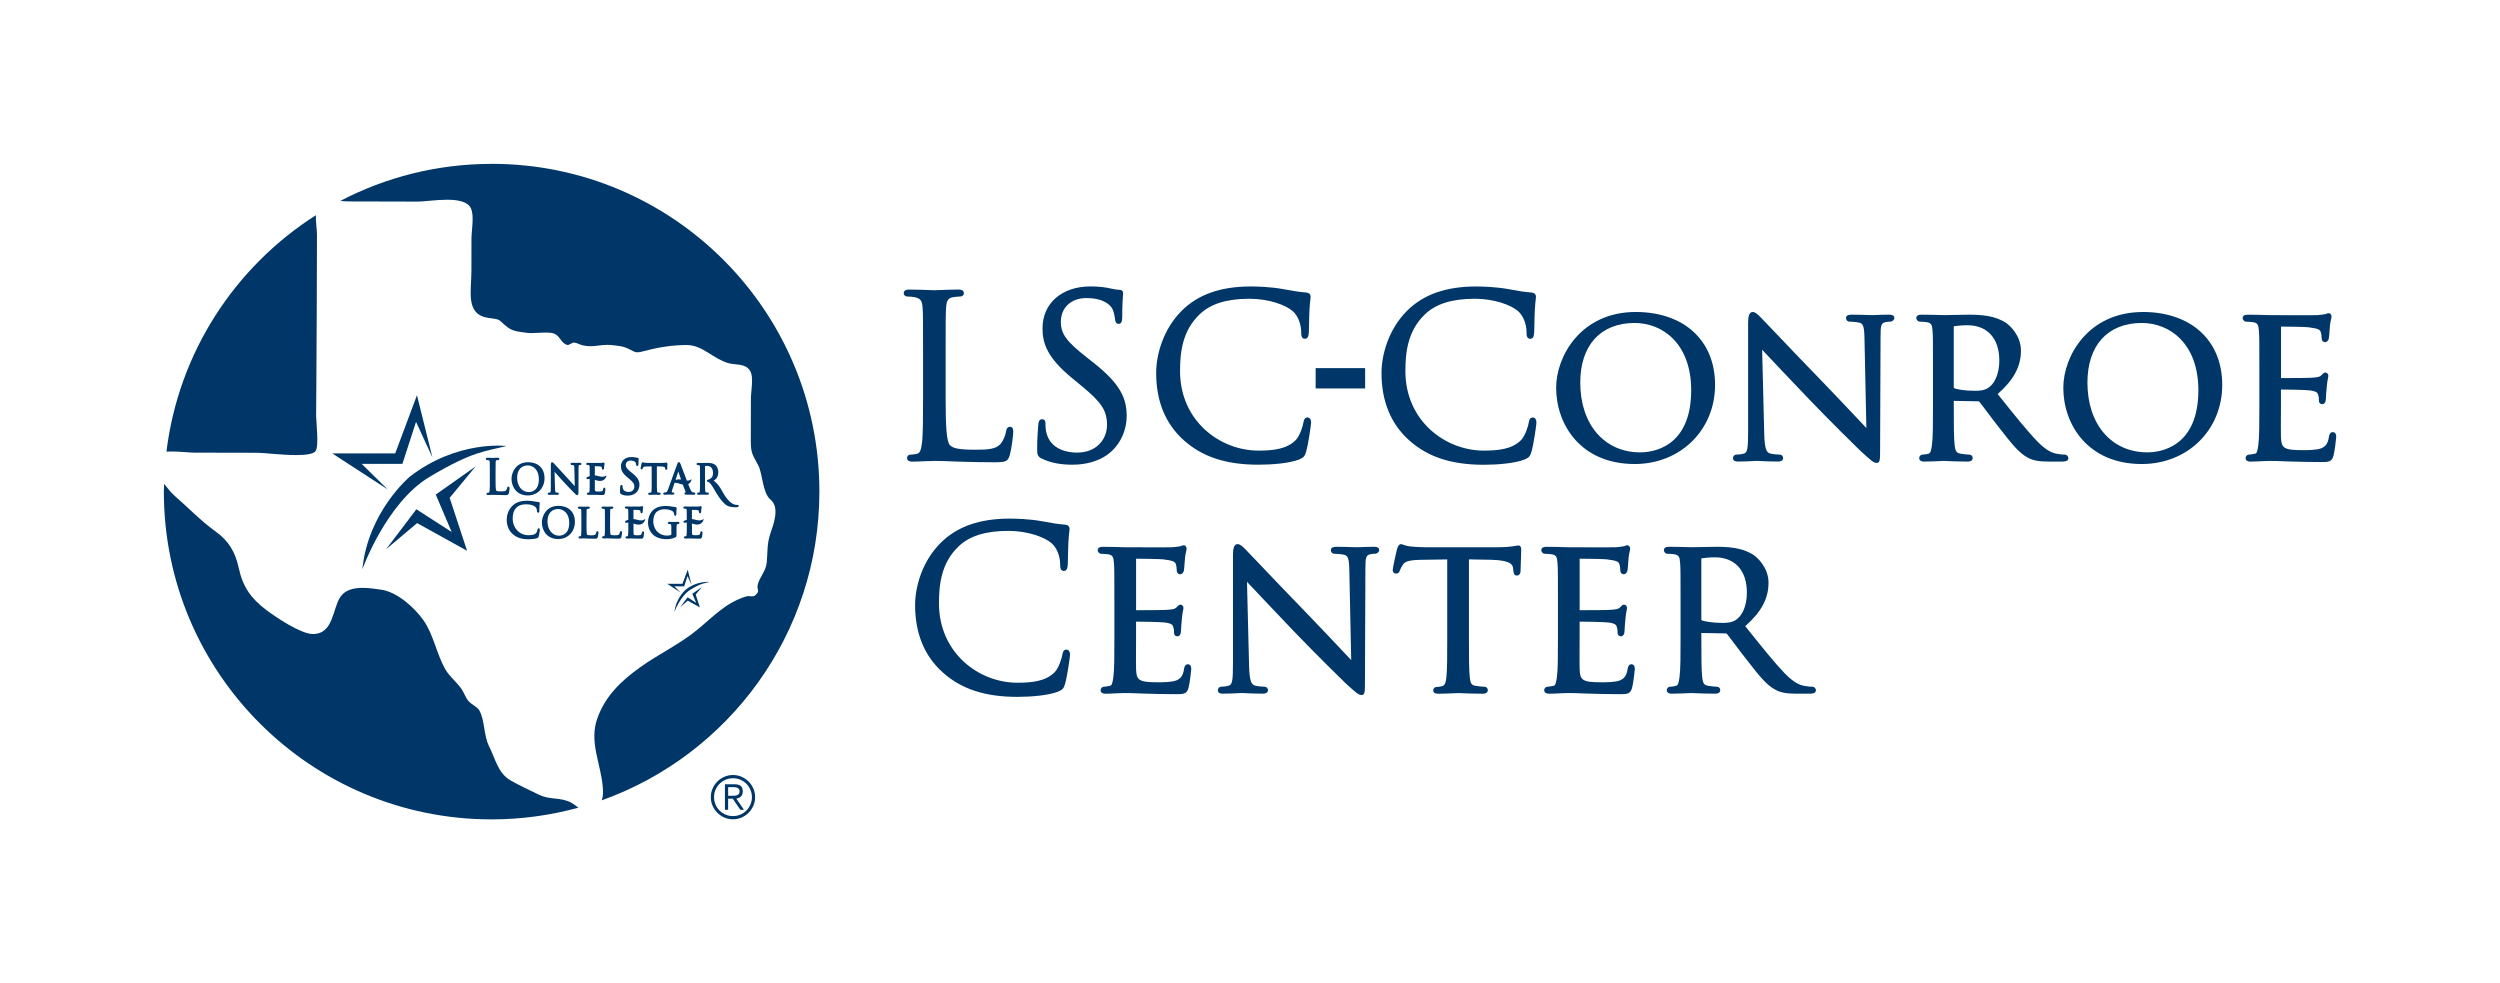 <?xml version="1.0" encoding="UTF-8"?><svg id="Layer_1" xmlns="http://www.w3.org/2000/svg" viewBox="0 0 1292.44 508.31"><defs><style>.cls-1{fill:#003768;}</style></defs><g><path class="cls-1" d="M482.25,238.31c.38-.01,.65-.02,.78-.02,3.16,0,6.55,.1,11.71,.34,1.07,.03,2.19,.06,3.38,.09,4.13,.11,9.27,.26,15.74,.26s7.18-.46,8.21-3.84c.95-3.44,1.76-10.49,1.76-11.77,0-.95,0-2.73-1.69-2.73-1.15,0-1.83,.8-2.02,2.34-.35,2.2-1.49,4.84-2.77,6.42-2.38,2.87-6.75,3.09-13.15,3.09-9.03,0-11.57-.83-13.09-2.35-1.88-1.88-2.24-10.46-2.24-25.63v-20.47c0-17.9,0-21.13,.23-24.78,.22-3.92,1.04-5.18,3.65-5.63,1.29-.21,2.83-.33,3.63-.33,1.1,0,1.92-.73,1.92-1.69,0-1.92-2.14-1.92-2.84-1.92-2.47,0-7.37,.17-10.29,.28-1.15,.04-1.96,.07-2.13,.07-.14,0-.69-.02-1.51-.05-2.46-.1-7.59-.29-11.49-.29-.7,0-2.84,0-2.84,1.92,0,.96,.83,1.69,1.92,1.69,.98,0,2.86,.11,3.7,.32,3.08,.65,3.93,1.81,4.15,5.64,.23,3.65,.23,6.88,.23,24.78v20.24c0,10.77,0,20.07-.57,24.82-.47,3.39-.99,5.17-2.56,5.49-1.23,.27-2.44,.44-3.23,.44-1.32,0-1.92,.88-1.92,1.69,0,1.92,2.14,1.92,2.84,1.92,1.76,0,4.33-.12,6.55-.23,1.61,0,3.06-.06,3.93-.09"/><path class="cls-1" d="M582.47,215.31c0-9.04-2.81-16.49-17.17-27.81l-3.22-2.53c-10.71-8.37-13.65-12.35-13.65-18.53,0-7.38,5.28-12.34,13.15-12.34,9.44,0,12.58,3.9,13.5,5.57,.59,1.09,1.27,4.06,1.38,5.4,.1,.83,.3,2.37,1.91,2.37,1.8,0,1.8-2.46,1.8-3.64,0-6.11,.28-9.75,.4-11.3,.04-.46,.06-.76,.06-.89,0-1.2-.72-1.81-2.15-1.81-.79,0-1.6-.08-3.79-.55-3.35-.8-6.82-1.18-10.93-1.18-14.84,0-24.81,8.72-24.81,21.7,0,7.9,2.6,15.29,15.32,25.73l5.17,4.25c10.1,8.34,12.86,12.62,12.86,19.93s-5.31,14.3-15.45,14.3c-4.16,0-14.04-1.06-16.04-10.94-.32-1.51-.32-3.04-.32-4.05,0-.62,0-2.26-1.8-2.26-1.67,0-1.84,1.93-1.92,2.78-.02,.36-.06,.82-.1,1.37-.18,2.33-.48,6.22-.48,10.89,0,3.13,.1,4.18,2.28,5.26h0c4.42,2.16,9.61,3.21,15.85,3.21,7.04,0,13.24-1.73,17.95-5.01,7.52-5.34,10.2-13.78,10.2-19.91"/><path class="cls-1" d="M611.96,227.56c9.62,8.65,21.89,12.68,38.62,12.68,6.9,0,16.07-.71,21.11-2.73,2.34-1.04,2.77-1.52,3.54-3.97,1.17-4,2.57-14.12,2.57-15,0-2.53-1.38-2.73-1.81-2.73-1.67,0-1.96,1.59-2.14,2.56-.31,1.88-1.75,6.79-3.98,9.13-4.67,4.79-12.03,5.45-19.29,5.45-19.92,0-40.52-15.37-40.52-41.09,0-9.72,1.19-20.81,10.05-29.3,5.62-5.46,14.04-8.11,25.75-8.11,10.29,0,18.8,3.27,22.36,6.32,2.68,2.27,4.47,6.67,4.47,10.97,0,1.28,0,3.41,1.92,3.41,1.81,0,1.95-2.1,2.03-3.35,.05-.75,.08-2.24,.11-4.12,.04-2.47,.1-5.55,.23-7.73,.14-2.49,.32-3.97,.44-4.95,.08-.68,.14-1.12,.14-1.54,0-1.37-.79-2.11-2.43-2.26-3.52-.22-7.11-.88-11.26-1.65l-.35-.06c-6.86-1.26-14.07-1.4-16.86-1.4-15.6,0-27.31,4.12-35.78,12.6-9.71,9.71-13.17,22.95-13.17,32.1,0,14.6,4.79,26.31,14.25,34.78"/><rect class="cls-1" x="680.16" y="190.31" width="25.58" height="10.51"/><path class="cls-1" d="M792.49,215.81c-1.67,0-1.96,1.59-2.14,2.56-.31,1.88-1.76,6.79-3.98,9.13-4.67,4.79-12.03,5.45-19.29,5.45-19.92,0-40.52-15.37-40.52-41.09,0-9.73,1.19-20.81,10.05-29.3,5.62-5.46,14.04-8.11,25.75-8.11,10.29,0,18.8,3.27,22.36,6.32,2.68,2.27,4.47,6.67,4.47,10.97,0,1.28,0,3.42,1.92,3.42,1.81,0,1.95-2.1,2.03-3.35,.05-.75,.08-2.24,.11-4.12,.05-2.47,.1-5.55,.23-7.73,.14-2.49,.32-3.97,.44-4.95,.08-.68,.14-1.12,.14-1.54,0-1.38-.79-2.11-2.43-2.26-3.52-.22-7.11-.88-11.26-1.64l-.35-.07c-6.86-1.26-14.07-1.4-16.86-1.4-15.6,0-27.31,4.12-35.78,12.6-9.71,9.71-13.17,22.95-13.17,32.1,0,14.6,4.79,26.31,14.25,34.79,9.62,8.65,21.89,12.68,38.62,12.68,6.9,0,16.07-.71,21.11-2.73,2.34-1.04,2.77-1.52,3.54-3.97,1.18-4,2.57-14.12,2.57-15,0-2.53-1.38-2.73-1.81-2.73"/><path class="cls-1" d="M845.05,239.89c23.71,0,41.6-17.59,41.6-40.91s-16.49-37.69-41.02-37.69c-28.38,0-41.14,22.91-41.14,39.18,0,18.98,12.69,39.41,40.56,39.41m0-72.91c14.56,0,29.25,10.75,29.25,34.77,0,29.81-20.18,32.12-26.37,32.12-18.53,0-30.97-14.48-30.97-36.03,0-19.32,10.5-30.86,28.1-30.86"/><path class="cls-1" d="M976.5,162.68c-2.73,0-5.15,.1-6.75,.17-.84,.03-1.49,.06-1.87,.06s-1.16-.02-2.2-.06c-2.11-.07-5.3-.17-8.38-.17-.88,0-2.95,0-2.95,1.69,0,1.13,.74,1.92,1.8,1.92,.75,0,3,.11,4.76,.44,2.16,.4,2.86,1.57,2.98,8.12l.98,46.41c-1.04-1.1-2.35-2.49-3.85-4.08-4.96-5.26-11.74-12.47-18.3-19.24-10.46-10.76-20.49-21.32-26.49-27.62-2.98-3.13-4.95-5.2-5.49-5.74l-.44-.45c-1.56-1.61-2.86-2.83-4.18-2.83-2.09,0-2.38,2.86-2.38,5.94v56.01c0,8.65-.4,10.75-2.17,11.23-1.36,.42-3.11,.53-3.85,.53-1.01,0-1.8,.79-1.8,1.8,0,1.8,1.9,1.8,2.61,1.8,3.2,0,6.28-.17,8.11-.27,.81-.04,1.39-.08,1.67-.08,.25,0,.75,.03,1.46,.07,1.91,.1,5.1,.28,9.23,.28,2.35,0,2.84-.98,2.84-1.8,0-1.01-.79-1.8-1.8-1.8-.91,0-3.09-.11-4.82-.55-1.95-.49-2.92-2.14-3.15-10.21l-1.08-43.45c4.58,4.94,14.5,15.35,24.43,25.77,10.81,11.27,25.39,25.62,26.38,26.5,5.77,5.3,6.92,6.24,8.38,6.24,1.8,0,1.8-1.38,1.8-8.01l.23-57.28c0-6.11,.34-7.03,2.76-7.53,1.05-.21,1.78-.21,2.22-.21,1.23,0,2.15-1.01,2.15-1.92,0-1.69-2.14-1.69-2.84-1.69"/><path class="cls-1" d="M1067.35,235.02c-.57,0-1.52,0-3.43-.34-2.6-.35-5.69-1.39-10.68-6.49-5.47-5.68-12.01-13.86-19.57-23.32l-.93-1.16c8.32-7.31,12.04-14.26,12.04-22.44s-6.19-13.25-7.44-14.16c-5.62-3.91-12.98-4.43-19.43-4.43-1.98,0-6.13,.09-9.16,.16-1.74,.04-3.11,.07-3.49,.07-.15,0-.71-.02-1.54-.04-2.45-.07-7-.19-10.42-.19-1.73,0-2.61,.61-2.61,1.8,0,.89,.91,1.81,1.8,1.81s2.55,.11,3.31,.22c2.6,.36,3.06,1.33,3.28,4.49,.23,3.07,.23,5.8,.23,20.97v17.25c0,9.53,0,17.07-.56,21l-.04,.28c-.46,2.87-.7,3.81-1.86,4.09-.83,.21-2.02,.43-2.86,.43-1.13,0-1.81,.92-1.81,1.81,0,.67,.34,1.8,2.61,1.8,2.63,0,7.81-.24,9.52-.32l.49-.02c.1,0,.49,.02,1.09,.04,2.1,.09,7.03,.3,11.33,.3,2.42,0,2.61-1.38,2.61-1.8,0-1.08-.72-1.81-1.8-1.81-.84,0-2.94-.22-4.34-.45-2.3-.34-2.83-1.42-3.18-4.3-.45-3.97-.45-11.46-.45-20.93v-2.1l12.57,.22q.39,0,.61,.21c.98,1.18,2.44,3.14,4.14,5.41,2.08,2.79,4.45,5.94,6.8,8.87,5.75,7.35,9.54,12.21,14.08,14.6,2.85,1.55,5.7,2.08,11.29,2.08h6.33c1.19,0,3.41,0,3.41-1.8,0-.87-.77-1.81-1.92-1.81m-57.31-66.16c0-.05,0-.11,.15-.2,1.03-.2,4-.52,6.9-.52,10.32,0,16.48,6.81,16.48,18.21,0,6.48-2.11,11.76-5.65,14.12-2.16,1.44-4.66,1.56-7.04,1.56-4.57,0-9.31-.7-10.62-1.34-.23-.18-.23-.26-.23-.42v-31.4Z"/><path class="cls-1" d="M1107.82,161.3c-28.37,0-41.14,22.91-41.14,39.18,0,18.98,12.69,39.41,40.56,39.41,23.72,0,41.6-17.59,41.6-40.91s-16.49-37.69-41.02-37.69m2.3,72.57c-18.53,0-30.97-14.48-30.97-36.03,0-19.32,10.5-30.86,28.1-30.86,14.56,0,29.25,10.75,29.25,34.77,0,29.81-20.18,32.12-26.37,32.12"/><path class="cls-1" d="M1206.03,223.4c-1.56,0-1.85,1.5-2.02,2.35-.56,3.82-1.9,5.09-3.97,6-2.47,.97-7.21,.97-9.76,.97-9.9,0-10.88-1.21-11.08-6.88-.08-1.37-.04-7.68-.02-12.29,.01-1.82,.02-3.39,.02-4.33v-7.85c2.57,.01,12.34,.14,14.87,.45,3.88,.46,4.16,1.57,4.32,2.24l.03,.1c.4,1.1,.4,2,.4,2.88,0,1.33,.85,1.92,1.69,1.92,1.17,0,1.92-1.12,1.92-2.84,0-.63,.23-4.28,.46-6.26,.15-2.05,.43-3.4,.62-4.29,.11-.53,.19-.88,.19-1.18,0-1.25-.79-1.8-1.57-1.8-.7,0-1.18,.51-1.8,1.15-.12,.13-.26,.27-.4,.41-.72,.72-1.85,.86-4.13,1.07l-.2,.02c-1.62,.16-9.43,.22-16.38,.22v-26.63c2.46,.02,12.53,.13,14.06,.34,5.46,.68,5.99,1.32,6.44,2.37,.37,.92,.5,2.35,.5,3.08,0,2.1,1.38,2.26,1.81,2.26,1,0,1.67-.9,1.9-1.84,.15-.73,.27-2.4,.43-4.51,.07-.9,.12-1.68,.16-2.04,.14-1.63,.39-2.65,.58-3.39,.13-.53,.23-.91,.23-1.29,0-1.42-.79-1.92-1.46-1.92-.49,0-.91,.19-1.24,.34-.11,.05-.23,.11-.34,.14-.16,.02-.36,.05-.59,.09-.94,.15-2.37,.38-3.85,.46-1.3,.06-8.96,.07-22.78,0h-1.32c-.15,0-.7-.02-1.51-.04-2.38-.07-6.81-.19-10.23-.19-1.73,0-2.61,.61-2.61,1.8,0,.89,.91,1.81,1.81,1.81s2.55,.11,3.31,.22c2.6,.36,3.06,1.33,3.28,4.49,.23,3.07,.23,5.8,.23,20.97v17.25c0,9.54,0,17.07-.56,21l-.05,.35c-.45,2.81-.7,3.81-1.73,4-.36,.04-.77,.12-1.2,.2-.64,.12-1.3,.25-1.78,.25-1.13,0-1.81,.92-1.81,1.8,0,.67,.34,1.81,2.61,1.81,1.35,0,3.28-.08,5.92-.23,2-.11,3.81-.11,4.32-.11,1.54,0,4.11,0,8.37,.23l2.46,.07c3.99,.12,8.96,.27,15.17,.27,3.92,0,5.71,0,6.6-3.26,.6-2.16,1.42-8.92,1.42-9.7,0-2.25-1.18-2.5-1.69-2.5"/><path class="cls-1" d="M551.37,335.81c-1.67,0-1.96,1.59-2.14,2.56-.31,1.88-1.76,6.79-3.98,9.13-4.67,4.79-12.03,5.45-19.3,5.45-19.92,0-40.52-15.37-40.52-41.09,0-9.73,1.19-20.81,10.05-29.3,5.62-5.46,14.04-8.11,25.75-8.11,10.29,0,18.8,3.27,22.36,6.32,2.68,2.26,4.48,6.67,4.48,10.97,0,1.28,0,3.42,1.92,3.42,1.81,0,1.95-2.1,2.03-3.35,.05-.75,.08-2.24,.11-4.12,.05-2.47,.1-5.55,.23-7.73,.14-2.49,.32-3.97,.44-4.95,.08-.68,.14-1.12,.14-1.54,0-1.38-.79-2.11-2.43-2.26-3.52-.22-7.11-.88-11.26-1.64l-.35-.07c-6.86-1.26-14.07-1.4-16.86-1.4-15.6,0-27.31,4.12-35.78,12.6-9.71,9.71-13.17,22.95-13.17,32.1,0,14.6,4.79,26.31,14.25,34.78,9.62,8.65,21.89,12.68,38.62,12.68,6.9,0,16.07-.71,21.11-2.73,2.34-1.04,2.77-1.52,3.54-3.97,1.18-4,2.57-14.12,2.57-15,0-2.53-1.38-2.73-1.81-2.73"/><path class="cls-1" d="M614.16,343.4c-1.56,0-1.85,1.5-2.02,2.35-.56,3.82-1.9,5.09-3.98,6-2.47,.97-7.21,.97-9.76,.97-9.9,0-10.88-1.21-11.08-6.88-.08-1.37-.04-7.68-.02-12.29,.01-1.82,.02-3.39,.02-4.33v-7.85c2.58,.01,12.35,.14,14.87,.45,3.88,.46,4.16,1.57,4.32,2.24l.03,.1c.4,1.1,.4,2,.4,2.88,0,1.33,.85,1.92,1.69,1.92,1.17,0,1.92-1.11,1.92-2.84,0-.62,.23-4.27,.46-6.26,.15-2.05,.43-3.4,.62-4.29,.11-.53,.19-.88,.19-1.18,0-1.25-.79-1.8-1.58-1.8-.7,0-1.18,.51-1.8,1.15-.12,.13-.26,.27-.4,.41-.72,.72-1.85,.86-4.13,1.07l-.2,.02c-1.62,.16-9.43,.22-16.38,.22v-26.63c2.46,.02,12.52,.13,14.06,.34,5.46,.68,5.99,1.32,6.44,2.37,.37,.92,.5,2.35,.5,3.08,0,2.1,1.38,2.26,1.8,2.26,1,0,1.67-.9,1.9-1.84,.15-.73,.27-2.4,.43-4.5,.07-.91,.12-1.69,.16-2.05,.14-1.63,.39-2.65,.58-3.39,.13-.52,.23-.9,.23-1.29,0-1.42-.79-1.92-1.46-1.92-.49,0-.9,.19-1.24,.34-.12,.05-.23,.11-.35,.14-.16,.02-.36,.05-.59,.09-.94,.15-2.37,.38-3.85,.46-1.3,.06-8.96,.07-22.78,0h-1.32c-.15,0-.7-.02-1.51-.04-2.38-.07-6.81-.19-10.23-.19-1.73,0-2.61,.61-2.61,1.8,0,.9,.91,1.81,1.8,1.81s2.55,.11,3.31,.22c2.6,.36,3.06,1.33,3.28,4.49,.23,3.07,.23,5.8,.23,20.97v17.25c0,9.54,0,17.07-.56,21l-.05,.34c-.45,2.81-.7,3.81-1.73,4-.36,.04-.77,.12-1.2,.2-.64,.12-1.3,.25-1.78,.25-1.13,0-1.8,.92-1.8,1.81,0,.67,.34,1.81,2.61,1.81,1.35,0,3.28-.08,5.92-.23,2-.11,3.81-.11,4.32-.11,1.54,0,4.11,0,8.37,.23l2.45,.07c3.99,.12,8.96,.27,15.17,.27,3.92,0,5.71,0,6.6-3.26,.6-2.15,1.42-8.92,1.42-9.7,0-2.25-1.18-2.5-1.69-2.5"/><path class="cls-1" d="M710.19,282.68c-2.73,0-5.15,.1-6.75,.17-.84,.03-1.48,.06-1.87,.06s-1.16-.03-2.2-.06c-2.11-.07-5.3-.17-8.38-.17-.89,0-2.96,0-2.96,1.69,0,1.13,.74,1.92,1.8,1.92,.75,0,3,.11,4.76,.44,2.16,.4,2.86,1.57,2.98,8.12l.98,46.41c-1.05-1.11-2.37-2.51-3.9-4.13-4.95-5.25-11.72-12.44-18.25-19.2-10.46-10.76-20.49-21.32-26.49-27.62-2.98-3.13-4.95-5.2-5.49-5.74l-.44-.45c-1.56-1.61-2.86-2.83-4.18-2.83-2.09,0-2.38,2.86-2.38,5.94v56.01c0,8.65-.4,10.75-2.17,11.23-1.36,.42-3.11,.53-3.84,.53-1.01,0-1.8,.79-1.8,1.81,0,1.8,1.89,1.8,2.61,1.8,3.21,0,6.28-.17,8.11-.27,.81-.04,1.39-.08,1.67-.08,.25,0,.75,.03,1.46,.07,1.91,.1,5.1,.28,9.23,.28,2.35,0,2.84-.98,2.84-1.8,0-1.01-.79-1.81-1.81-1.81-.91,0-3.09-.11-4.82-.55-1.95-.49-2.92-2.14-3.15-10.21l-1.08-43.45c4.59,4.94,14.5,15.35,24.43,25.77,10.83,11.29,25.4,25.62,26.38,26.5,5.77,5.3,6.91,6.24,8.38,6.24,1.8,0,1.8-1.38,1.8-8.01l.23-57.28c0-6.11,.34-7.03,2.76-7.53,1.05-.21,1.78-.21,2.22-.21,1.23,0,2.15-1.01,2.15-1.92,0-1.69-2.14-1.69-2.84-1.69"/><path class="cls-1" d="M784.93,281.99c-.36,0-.8,.08-1.46,.2-.43,.08-.95,.17-1.55,.27-2.12,.3-4.44,.45-7.1,.45h-38.18c-1.08,0-4.94-.11-7.81-.45-1.59-.2-2.55-.55-3.25-.81-.51-.19-.92-.34-1.36-.34-1.38,0-2,2.57-2,2.57-.21,.72-2.22,9.61-2.22,10.85,0,1.12,.88,1.81,1.69,1.81,1,0,1.65-.51,1.97-1.56,.09-.18,.16-.37,.25-.57,.21-.52,.48-1.17,1.27-2.35,1.11-1.7,2.8-2.53,9.41-2.65l13.59-.21v40.04c0,9.54,0,17.08-.45,21.04-.36,3.03-.92,4.15-2.24,4.44-1.12,.28-2.07,.43-2.75,.43-1.18,0-1.8,.85-1.8,1.69,0,1.2,.88,1.81,2.61,1.81,2.17,0,6.32-.18,8.79-.28,.91-.04,1.54-.07,1.67-.07,.14,0,.61,.02,1.33,.05,2.28,.1,7.01,.29,11.21,.29,2.42,0,2.61-1.38,2.61-1.81,0-1.08-.73-1.81-1.8-1.81-.87,0-3.11-.22-4.45-.45-2.37-.35-2.72-1.46-3.06-4.3-.45-3.97-.45-11.51-.45-21.05v-40.04l11.63,.21c10.73,.26,11.05,3.03,11.22,4.52l.11,1.01c.07,.86,.22,2.64,1.8,2.64,.93,0,1.92-.79,1.92-2.27,0-.43,.05-1.72,.11-3.3,.1-2.67,.23-5.99,.23-7.85,0-.53,0-2.15-1.46-2.15"/><path class="cls-1" d="M843.47,343.4c-1.56,0-1.85,1.5-2.02,2.35-.56,3.82-1.9,5.09-3.98,6-2.47,.97-7.21,.97-9.76,.97-9.9,0-10.88-1.21-11.08-6.88-.08-1.37-.04-7.68-.02-12.29,.01-1.82,.02-3.39,.02-4.33v-7.85c2.58,.01,12.35,.14,14.87,.45,3.88,.46,4.16,1.57,4.32,2.24l.03,.1c.4,1.1,.4,2,.4,2.88,0,1.33,.85,1.92,1.69,1.92,1.17,0,1.92-1.11,1.92-2.84,0-.62,.23-4.27,.46-6.26,.15-2.05,.43-3.4,.62-4.29,.11-.53,.19-.88,.19-1.18,0-1.25-.79-1.8-1.58-1.8-.7,0-1.18,.51-1.8,1.15-.12,.13-.26,.27-.4,.41-.72,.72-1.85,.86-4.13,1.07l-.2,.02c-1.62,.16-9.43,.22-16.38,.22v-26.63c2.46,.02,12.52,.13,14.06,.34,5.46,.68,5.99,1.32,6.44,2.37,.37,.92,.5,2.35,.5,3.08,0,2.1,1.38,2.26,1.8,2.26,1,0,1.67-.9,1.9-1.84,.15-.73,.27-2.4,.43-4.5,.07-.91,.12-1.69,.16-2.05,.14-1.63,.39-2.65,.58-3.39,.13-.52,.23-.9,.23-1.29,0-1.42-.79-1.92-1.46-1.92-.49,0-.9,.19-1.24,.34-.12,.05-.23,.11-.35,.14-.16,.02-.36,.05-.59,.09-.94,.15-2.37,.38-3.85,.46-1.3,.06-8.97,.07-22.78,0h-1.32c-.15,0-.7-.02-1.51-.04-2.38-.07-6.81-.19-10.23-.19-1.73,0-2.61,.61-2.61,1.8,0,.9,.91,1.81,1.8,1.81s2.55,.11,3.31,.22c2.6,.36,3.06,1.33,3.28,4.49,.23,3.07,.23,5.8,.23,20.97v17.25c0,9.54,0,17.07-.56,21l-.05,.34c-.45,2.81-.7,3.81-1.73,4-.36,.04-.77,.12-1.2,.2-.64,.12-1.3,.25-1.78,.25-1.13,0-1.8,.92-1.8,1.81,0,.67,.34,1.81,2.61,1.81,1.35,0,3.28-.08,5.92-.23,2-.11,3.81-.11,4.32-.11,1.54,0,4.11,0,8.37,.23l2.45,.07c3.99,.12,8.96,.27,15.17,.27,3.92,0,5.71,0,6.6-3.26,.6-2.15,1.42-8.92,1.42-9.7,0-2.25-1.18-2.5-1.69-2.5"/><path class="cls-1" d="M936.85,355.02c-.57,0-1.52,0-3.43-.34-2.6-.35-5.69-1.39-10.68-6.49-5.47-5.69-12.01-13.87-19.59-23.34l-.91-1.14c8.32-7.31,12.04-14.26,12.04-22.44s-6.19-13.25-7.44-14.16c-5.62-3.91-12.97-4.43-19.43-4.43-1.98,0-6.13,.09-9.16,.16-1.74,.04-3.11,.07-3.49,.07-.15,0-.71-.02-1.54-.04-2.45-.07-7.01-.19-10.42-.19-1.73,0-2.61,.61-2.61,1.8,0,.89,.91,1.81,1.8,1.81s2.55,.11,3.31,.22c2.6,.36,3.06,1.33,3.28,4.49,.23,3.07,.23,5.8,.23,20.97v17.25c0,9.53,0,17.06-.56,21l-.04,.28c-.46,2.87-.7,3.81-1.86,4.09-.83,.21-2.02,.43-2.86,.43-1.13,0-1.8,.92-1.8,1.81,0,.67,.34,1.8,2.61,1.8,2.63,0,7.82-.24,9.52-.32l.48-.02c.1,0,.49,.02,1.09,.04,2.1,.09,7.03,.3,11.33,.3,2.42,0,2.61-1.38,2.61-1.8,0-1.08-.72-1.81-1.8-1.81-.84,0-2.94-.22-4.34-.45-2.3-.34-2.83-1.42-3.18-4.3-.45-3.97-.45-11.46-.45-20.93v-2.1l12.57,.22q.39,0,.61,.21c.98,1.19,2.45,3.15,4.15,5.42,2.08,2.78,4.44,5.94,6.78,8.84,5.75,7.36,9.55,12.22,14.09,14.61,2.85,1.55,5.7,2.08,11.29,2.08h6.33c1.19,0,3.41,0,3.41-1.8,0-.87-.77-1.81-1.92-1.81m-57.31-66.16c0-.05,0-.11,.15-.2,1.03-.2,4-.52,6.9-.52,10.32,0,16.48,6.81,16.48,18.21,0,6.48-2.11,11.76-5.65,14.12-2.16,1.44-4.66,1.56-7.04,1.56-4.57,0-9.31-.7-10.62-1.34-.23-.18-.23-.26-.23-.42v-31.4Z"/></g><g><path class="cls-1" d="M254.15,84.72c-28.22,0-54.81,6.94-78.21,19.14,1.38,.13,2.65,.26,3.65,.27,12.11,.06,24.23,.08,36.34,.09h.02c1.65,0,4.01-.24,6.68-.48,2.67-.24,5.65-.48,8.51-.48,5.57,0,10.7,.9,12.33,4.46,1.79,3.91,.28,11.4,.27,15.49-.01,5.76-.02,11.51-.03,17.27-.01,10.07-3.24,22.35,9.03,23.9,7.01,.89,4.5,.88,9.74,4.86,2.93,2.22,6.46,2.32,9.9,2.82,.69,.1,1.48,.14,2.32,.14,1.16,0,2.44-.07,3.73-.14,1.29-.07,2.59-.14,3.81-.14,1.63,0,3.12,.13,4.23,.55,3.1,1.17,3.53,4.96,6.75,5.84,.08,.02,.16,.03,.25,.03,.48,0,1.04-.31,1.62-.62,.58-.31,1.17-.62,1.71-.62,.07,0,.14,0,.21,.02,1.65,.29,2.8,1.09,4.34,1.43,1.48,.33,2.75,.44,3.95,.44,2.94,0,5.34-.7,8.85-.71h.02c1.81,0,6.96,.61,8.45,1.12,4.45,1.55,4.82,2.72,6.85,2.72,1,0,2.4-.28,4.87-.95,6.47-1.73,13.84-2.8,20.39-2.8,.14,0,.28,0,.42,0,8.06,.06,13.44,7.02,21.24,9.32,3.89,1.15,8.82,0,11.31,3.9,2.14,3.37,.49,10.51,.49,14.44-.01,7.2-.03,14.41-.05,21.61-.02,7.03,.96,7.28,3.91,13.04,2.19,4.28,2.21,14.3,6.24,17.57,.32,.26,.54,.43,.68,.55,.12,.1,.22,.18,.22,.18,0,0-.07-.06-.22-.18-.08-.07-.17-.14-.27-.22-.13-.11-.27-.22-.36-.29,4.91,4.04,1.53,12.81-.04,17.43-1.87,5.53-1.39,9.35-1.89,14.88-.43,4.73-3.66,7.62-4.63,11.49-.83,3.3,1.63,3.07-1.49,5.79-.38,.33-.93,.41-1.54,.41-.34,0-.69-.03-1.03-.05-.35-.03-.68-.05-.99-.05-.29,0-.55,.02-.77,.09-10.86,3.24-17.35,10.69-25.84,17.58-9.13,7.41-19.64,12.27-29.14,19.08-9.86,7.07-18.1,14.83-22.24,26.63-4.19,11.94,1.79,23.08,2.85,35,.26,2.93,.27,5.28-.57,7.2,65.61-23.37,112.58-86,112.58-159.63,0-93.58-75.86-169.44-169.43-169.44"/><g><polygon class="cls-1" points="353.72 303.11 355.43 297.84 357.48 302.3 355.54 294.5 352.82 301.8 344.92 301.8 351.88 306.32 348.61 303.11 353.72 303.11"/><path class="cls-1" d="M366.77,300.87s-6.15-.77-12.11,3.83c0,0-5.24,4.35-5.97,11.62,0,0,2.99-8.34,8.43-11.59,5.44-3.24,6.96-3.17,9.65-3.87"/><polygon class="cls-1" points="351.67 313.82 355.47 308.8 359.9 311.65 357.91 306.96 362.89 303.44 359.65 307.37 361.83 314.01 355.56 310.54 351.67 313.82"/><path class="cls-1" d="M381.35,261.05c-.1,0-.19,0-.29,0-2.62,0-5.16-2.38-7.78-7.27-1.03-1.92-2.16-3.44-3.37-4.53-.18-.13-.64-.49-.97-.76,.47-.28,1.16-.82,1.45-1.19,.62-.81,.93-1.87,.93-3.15,0-.24-.01-.49-.03-.74-.15-1.68-1.08-2.77-1.61-3.16-1.2-.87-2.65-.94-4.03-.94-.33,0-.92,.02-1.43,.03h-.31c-.33,.02-.59,.03-.66,.03h-.26c-.85-.04-1.56-.06-2.1-.06h-.1c-.49,0-.67,.3-.67,.6,0,.33,.27,.55,.64,.55,.18,0,.48,.02,.59,.05,.4,.09,.47,.19,.51,.78,.04,.65,.04,1.23,.04,4.44v3.64c0,2.01,0,3.6-.1,4.43-.1,.71-.21,.77-.24,.77-.14,.03-.42,.07-.57,.07-.42,0-.64,.28-.64,.56,0,.14,.06,.59,.8,.59,.39,0,1.12-.02,1.94-.06h.06s.1,0,.27,0c.37,.01,1.36,.05,2.24,.05,.71,0,.8-.41,.81-.59,0-.28-.22-.56-.64-.56-.15,0-.59-.04-.86-.08-.19-.03-.31-.05-.39-.76-.1-.84-.1-2.51-.1-4.44v-8.44c.21-.04,.61-.07,1.06-.07,1.92,0,3.07,1.37,3.07,3.66,0,.77-.13,1.43-.39,1.97,0,0-.09,.2-.35,.46-.31,.31-.82,.74-1.57,.98-.08,.01-.2,.05-.44,.15-.1,.04-.4,.15-.4,.48,0,.12,.05,.22,.09,.29,.13,.19,.33,.24,.44,.26,.04,0,.08,.02,.13,.04,.1,.04,.22,.08,.33,.14,.33,.2,.85,.75,.96,.9,.65,.8,1.28,1.88,2.01,3.15,1.32,2.28,2.96,5.11,5.53,7.42,1.14,1.03,2.84,1.51,5.35,1.51h0c.46,0,.99-.08,1.23-.17,.26-.1,.4-.29,.4-.55,0-.29-.24-.5-.59-.51m-32.08-12.99l1.4-4.26c.68,1.86,1.16,3.23,1.44,4.11-.97-.13-1.89-.07-2.84,.16m5.29,6.54s-.08,0-.12,0h-.11c-.41,.12-.5,.38-.5,.57,0,.54,.58,.55,.93,.56h.6c1.01,.04,2.15,.05,3.23,.05,.59,0,.89-.2,.89-.6,0-.17-.07-.55-.68-.55-.25,0-.48-.04-.69-.11-.3-.09-.78-.4-1.45-2.06-.23-.57-.52-1.32-.85-2.17,.9-.45,1.28-1.17,1.38-1.39l.45-1.13-1.1,.52s-.45,.2-1.25,.2c-.06,0-.12,0-.18,0-.56-1.46-1.16-3.04-1.69-4.43l-.77-2.02c-.41-1.07-.7-1.84-.78-2.05-.22-.59-.4-1.06-.89-1.06s-.65,.45-.9,1.12l-4.65,12.86c-.42,1.18-.74,1.58-1.31,1.66-.14,.02-.4,.04-.53,.04-.41,0-.69,.24-.69,.57,0,.23,.11,.41,.3,.51,.14,.07,.29,.08,.39,.08h.17c.61,0,1.29-.03,1.81-.05h.07c.21-.01,.37-.02,.44-.02,.08,0,.28,0,.5,.02,.36,.02,.95,.04,1.25,.04,.68,0,.78-.37,.78-.58,0-.36-.24-.57-.65-.57h-.35c-.14,0-.33-.09-.33-.15,0-.35,.15-.88,.27-1.24l.29-.86c.28-.83,.68-2.05,.9-2.72,1.17-.02,1.83,.14,3.49,.69,.26,.09,.52,.16,.79,.21,.35,.91,.85,2.23,1.49,3.94l.04,.11Zm6.94,14.45c-.6,0-1.23-.11-1.89-.32-.62-.2-1.26-.32-1.89-.35v-4.78c.76,0,2.16,.03,2.4,.06,1.02,.11,1.09,.27,1.13,.36,.06,.16,.09,.42,.09,.57,0,.76,.48,.79,.57,.79,.44,0,.52-.45,.56-.63,.03-.19,.06-.6,.08-1v-.09c.01-.14,.02-.25,.03-.3,.04-.31,.08-.51,.12-.69,.03-.12,.05-.22,.05-.33,0-.6-.35-.66-.5-.66-.17,0-.3,.07-.35,.09l-.05,.02c-.13,.04-.44,.07-.78,.09-.46,.02-4.63,.02-4.66,.02h-.4c-.41-.03-1.27-.06-1.93-.06-.76,0-.8,.48-.8,.58,0,.27,.2,.55,.64,.55,.19,0,.48,.02,.6,.05,.37,.08,.47,.26,.51,.86,.04,.65,.04,1.22,.04,4.44v.4c-.82,.25-1.35,.56-1.5,.65l-.09,.06-.15,.24,.11,.34,.21,.26,.21-.02c.52-.04,.9-.05,1.22-.06v1.77c0,2.01,0,3.59-.1,4.43-.1,.7-.18,.82-.22,.82-.2,.04-.4,.07-.51,.07-.42,0-.64,.31-.64,.61,0,.33,.32,.55,.8,.55,.35,0,.89-.02,1.37-.04l.64-.03c.16,0,.39,.01,.79,.03,.74,.03,2.11,.09,4.27,.09,.79,0,1.23,0,1.47-.9,.11-.45,.28-1.91,.28-2.12,0-.75-.49-.79-.59-.79-.44,0-.53,.48-.57,.71-.13,.78-.33,1-.64,1.13-.44,.19-1.28,.19-1.78,.19-1.84,0-1.85-.19-1.9-1.24-.01-.22-.01-1.06,0-2.44v-2.39c.21,.06,.44,.14,.72,.23,.68,.23,1.33,.34,1.92,.34,2.25,0,3-1.68,3.04-1.76l.46-1.14-1.11,.53c-.08,.03-.51,.2-1.24,.2m-30.26,0c-.59,0-1.23-.11-1.89-.32-.62-.2-1.25-.32-1.89-.35v-4.78c.74,0,2.16,.03,2.4,.06,1.03,.11,1.1,.27,1.13,.36,.06,.16,.09,.43,.09,.57,0,.76,.47,.79,.57,.79,.44,0,.52-.45,.56-.63,.03-.18,.05-.56,.08-1v-.09c.01-.14,.02-.25,.02-.3,.03-.3,.08-.51,.11-.67,.03-.13,.05-.24,.05-.35,0-.6-.35-.66-.5-.66-.17,0-.29,.06-.4,.12-.12,.03-.41,.07-.78,.09-.46,.02-4.63,.02-4.66,.02h-.26c-.2-.02-1.27-.06-2.06-.06-.59,0-.8,.3-.8,.58s.2,.54,.64,.54c.19,0,.48,.02,.6,.05,.36,.08,.47,.26,.51,.86,.04,.64,.04,1.22,.04,4.44v.4c-.88,.27-1.45,.61-1.56,.69l-.18,.27,.11,.35,.21,.25h.21c.51-.05,.89-.07,1.22-.07v1.77c0,2.01,0,3.59-.1,4.43-.1,.7-.18,.81-.22,.82-.2,.04-.39,.07-.51,.07-.42,0-.64,.31-.64,.61,0,.33,.32,.55,.8,.55,.38,0,.99-.02,1.45-.04l.56-.02c.17,0,.41,.01,.82,.03,.79,.04,2.12,.09,4.24,.09,.79,0,1.23,0,1.47-.9,.1-.44,.28-1.88,.28-2.11,0-.75-.49-.79-.59-.79-.44,0-.53,.46-.57,.71-.13,.78-.32,1-.64,1.13-.44,.19-1.28,.19-1.78,.19-1.84,0-1.85-.19-1.9-1.24-.02-.31,0-1.85,0-2.44v-2.39c.21,.06,.44,.14,.72,.23,.68,.22,1.32,.34,1.92,.34,2.2,0,2.96-1.58,3.04-1.76l.47-1.15-1.11,.54s-.46,.2-1.25,.2m-27.58-28.68c.19,0,.48,.02,.6,.05,.37,.08,.47,.26,.51,.86,.04,.64,.04,1.22,.04,4.44v.4c-.89,.27-1.49,.63-1.57,.7l-.17,.25,.1,.34,.21,.25h.2c.51-.05,.89-.07,1.22-.07v1.77c0,2.01,0,3.59-.1,4.43-.1,.7-.18,.81-.22,.82-.2,.04-.4,.07-.51,.07-.42,0-.64,.31-.64,.61,0,.34,.32,.55,.8,.55,.37,0,.98-.02,1.44-.04l.56-.02c.17,0,.42,0,.79,.03h.06c.79,.04,2.11,.1,4.21,.1,.79,0,1.23,0,1.47-.91,.11-.47,.28-1.9,.28-2.12,0-.75-.49-.79-.59-.79-.45,0-.53,.46-.57,.71-.13,.78-.33,1-.64,1.13-.44,.19-1.28,.19-1.78,.19-1.84,0-1.85-.17-1.9-1.24,0-.16-.02-.74,0-2.6v-2.22c.21,.06,.44,.14,.72,.23,.68,.22,1.32,.34,1.91,.34,2.22,0,2.96-1.58,3.04-1.76l.45-1.15-1.1,.54s-.44,.2-1.24,.2c-.59,0-1.23-.11-1.89-.32-.61-.2-1.25-.32-1.89-.35v-4.78c.83,0,2.17,.03,2.4,.06,1.03,.11,1.1,.27,1.13,.36,.06,.16,.09,.43,.09,.57,0,.76,.47,.79,.57,.79,.44,0,.53-.47,.56-.63,.03-.17,.05-.52,.07-.9l.03-.49c.04-.33,.08-.54,.12-.7,.02-.11,.05-.22,.05-.32,0-.6-.35-.66-.5-.66-.17,0-.3,.07-.41,.12-.12,.03-.4,.07-.78,.09-.46,.02-4.63,.02-4.66,.02h-.28c-.47-.03-1.36-.06-2.04-.06-.76,0-.8,.48-.8,.58,0,.27,.2,.55,.64,.55m33.21,9c0,1.93,0,3.6-.1,4.43-.1,.75-.21,.8-.23,.8-.12,.03-.65,.07-.83,.07-.46,0-.63,.28-.64,.54,0,.28,.18,.59,.68,.59h.13c.45,0,1.56-.04,2.02-.05,.17,0,.28-.01,.31-.01,.02,0,.1,0,.22,0h.2c.51,.03,1.33,.05,2.09,.05,.72,0,.8-.41,.81-.59,0-.27-.2-.53-.64-.53-.15,0-.58-.04-.86-.08-.18-.03-.31-.04-.39-.79-.1-.86-.1-2.6-.1-4.44v-8.27s2.09,.03,2.09,.03c1.37,.03,2.09,.27,2.15,.7l.02,.26c0,.66,.38,.76,.6,.76,.24,0,.53-.14,.53-.75,0-.05,0-.16,0-.32l.02-.58c.01-.49,.03-1.05,.03-1.43,.03-.57-.39-.66-.55-.67-.07,0-.17,.01-.33,.05-.28,.05-.8,.15-1.69,.15h-7.68c-.23,0-1-.04-1.58-.1-.28-.02-.42-.09-.57-.15-.08-.04-.18-.09-.4-.09-.3,.05-.4,.28-.44,.38l-.03,.06c-.03,.07-.06,.15-.08,.21l-.03,.09h0s-.02,.07-.02,.07c-.4,1.73-.45,2.09-.45,2.22,0,.57,.32,.66,.52,.66,.27,0,.48-.2,.62-.59,.05-.12,.1-.24,.29-.53,.17-.26,.46-.38,1.74-.4l2.55-.03v8.27Zm-15.73,6.12c1,.49,1.98,.7,3.28,.7,1.52,0,2.86-.38,3.89-1.11,1.64-1.18,2.23-3.05,2.23-4.4,0-1.98-.6-3.61-3.67-6.06l-.66-.53c-2.2-1.83-2.74-2.55-2.74-3.69,0-1.39,.99-2.33,2.46-2.33,1.97,0,2.54,.86,2.63,1.03,.1,.18,.23,.76,.25,1.02v.06c.03,.57,.36,.69,.64,.69,.57-.06,.57-.64,.57-.92v-.11c0-1.28,.06-2.05,.08-2.37,0-.03,0-.07,.02-.12v-.1c.01-.14,0-.34-.2-.49-.16-.12-.33-.14-.47-.14-.16,0-.33-.02-.73-.11-.71-.17-1.45-.26-2.33-.26-1.6,0-2.96,.46-3.93,1.33-.98,.87-1.49,2.08-1.49,3.5,0,1.74,.56,3.35,3.28,5.61l1.07,.9c2.02,1.69,2.58,2.55,2.58,3.98,0,1.36-1.01,2.74-2.95,2.74-.8,0-2.69-.21-3.07-2.09-.06-.29-.06-.59-.06-.79,0-.11,0-.27-.09-.44-.05-.08-.17-.31-.53-.31h0c-.56,.03-.6,.61-.62,.83l-.02,.29c-.04,.46-.1,1.3-.1,2.31,0,.68,.1,1.07,.68,1.35m-22.17-.13c.03-.23,.04-.57,.04-1.32l.04-12.13c0-1.36,.12-1.44,.36-1.47,.16-.02,.26-.02,.35-.02h.06c.52,0,.71-.3,.71-.6-.05-.58-.66-.58-.86-.58-.52,0-.99,.02-1.39,.04-.16,.01-.28,.02-.35,.02s-.22,0-.41-.02c-.43-.02-1.08-.04-1.72-.04h0c-.22,0-.88,.01-.88,.6,0,.06,0,.21,.15,.37,.08,.09,.23,.2,.49,.2,.1,0,.56,.01,.88,.09,.26,.07,.41,.18,.44,1.58l.2,9.26c-.27-.3-.58-.65-.92-1.02l-.16-.18c-.9-.99-1.96-2.17-2.98-3.27-3.14-3.4-6.21-6.74-6.53-7.12-.05-.05-.11-.11-.18-.19-.22-.26-.5-.58-.88-.61-.32,0-.57,.23-.64,.58-.05,.19-.06,.45-.06,.93l-.02,11.86c0,.54,0,2.17-.29,2.24-.21,.07-.5,.1-.69,.1-.36,0-.64,.27-.64,.61,0,.17,.08,.57,.8,.57,.6,0,1.2-.03,1.65-.05h.13c.09-.01,.15-.01,.18-.01,.05,0,.14,0,.28,.01,.3,.02,1,.05,1.94,.05,.7,0,.8-.36,.8-.57,0-.34-.27-.6-.64-.61-.02,0-.5,0-.89-.11-.2-.06-.42-.35-.46-2.02l-.23-8.61c.88,.99,2.64,2.97,4.48,4.97,2.18,2.37,5.14,5.42,5.36,5.62l.07,.07c1.19,1.19,1.37,1.38,1.78,1.4h0c.27,0,.57-.2,.61-.63m-26.15-14.75c2.77,0,5.75,2.24,5.75,7.16,0,6.31-4.31,6.63-5.17,6.63-3.58,0-6.08-3.06-6.08-7.45,0-3.91,2.11-6.34,5.51-6.34m.02,15.53c5.01,0,8.64-3.76,8.64-8.94s-3.42-8.24-8.52-8.24c-6.23,0-8.55,5.26-8.55,8.57,0,4.15,2.64,8.61,8.42,8.61m-9.77-1.21c.21-.75,.35-2.2,.35-2.52,0-.18-.01-.31-.05-.41-.08-.27-.29-.45-.55-.45-.26,0-.58,.13-.64,.72-.05,.36-.31,.9-.56,1.22-.41,.51-1.3,.55-2.42,.55h-.12c-1.76,0-2.26-.15-2.52-.41-.39-.39-.38-3.76-.38-5.2v-4.31c0-3.76,0-4.43,.05-5.19,.05-.84,.21-.96,.53-1.01,.25-.04,.56-.06,.71-.06,.33,0,.67-.24,.67-.64,0-.14-.06-.58-.78-.58h-.08c-.52,0-1.57,.04-2.07,.06h-.35c-.09,.02-.15,.02-.16,.02h-.35c-.55-.04-1.57-.08-2.42-.08-.73,0-.81,.41-.81,.58,0,.39,.35,.64,.67,.64,.21,0,.57,.03,.71,.06,.51,.12,.61,.27,.66,1.02,.05,.76,.05,1.44,.05,5.2v4.26c0,2.35,0,4.21-.11,5.18-.13,.95-.27,1.07-.33,1.09-.24,.05-.47,.08-.62,.08-.49,0-.66,.29-.66,.55,0,.22,.1,.41,.28,.51,.11,.06,.24,.09,.39,.09,.04,0,.07,0,.13,0h.05c.46,0,1.19-.03,1.77-.06,.28-.01,.5-.02,.57-.02,.53,0,1.08,.02,1.85,.05,1.11,.04,2.49,.1,4.56,.1h.17c1.12,0,1.56-.15,1.8-1m87.34,14.81c-.43,0-1.17,.03-1.64,.05h-.06c-.17,0-.28,.01-.3,.01h-.28c-.44-.03-1.35-.06-2.04-.06-.76,0-.83,.43-.83,.61,0,.33,.33,.53,.64,.53,.21,0,.49,.02,.57,.04,.52,.15,.56,.16,.58,1.74v3.51c0,.19-.05,.25-.17,.32-.42,.24-1.37,.37-2.1,.37-1.94,0-3.63-.7-5.03-2.08-.7-.69-2.03-2.71-2.03-5.39,0-2.13,.69-3.96,1.85-4.89,1.39-1.11,2.79-1.26,4.1-1.26,2.3,0,4.02,.75,4.48,1.46,.29,.46,.35,1.02,.36,1.18v.08c.02,.15,.05,.6,.57,.64,.26,0,.45-.16,.53-.43,.04-.14,.04-.26,.04-.38v-.1c0-1.5,.08-2.21,.11-2.56,.02-.17,.03-.29,.03-.35,.01-.17-.04-.32-.16-.46-.09-.11-.21-.22-.48-.23-.52-.02-1.2-.1-1.57-.19-.01,0-1.71-.37-3.24-.37-1.63,0-3.76,.16-5.7,1.38-2.28,1.45-3.64,4.14-3.64,7.21,0,2.94,1.4,5.21,2.6,6.26,1.75,1.55,4.13,2.33,7.05,2.33,1.31,0,3.21-.26,4.58-.99,.49-.28,.51-.61,.51-1.53v-2.32c0-.86,0-1.48,.04-2.12,.05-.74,.19-.77,.37-.81,.23-.04,.33-.06,.43-.06,.31,0,.64-.19,.64-.54,0-.28-.13-.61-.77-.61m-41.61,4.85c-.24,0-.54,.12-.59,.68-.05,.33-.24,.78-.43,1.01-.33,.41-1.14,.44-2.08,.44h-.11c-1.47,0-1.9-.13-2.11-.34-.31-.3-.31-3.39-.31-4.4v-3.68c0-3.22,0-3.8,.04-4.44,.05-.74,.18-.76,.4-.8,.21-.04,.48-.06,.6-.06,.46,0,.63-.28,.64-.55,0-.38-.27-.58-.8-.58-.41,0-1.21,.03-1.79,.05h-.43s-.1,.01-.3,0c-.39-.01-1.32-.05-2.01-.05-.53,0-.8,.2-.81,.6,0,.12,.07,.53,.66,.53,.17,0,.47,.02,.58,.05,.38,.09,.46,.16,.51,.8,.04,.65,.04,1.22,.04,4.44v3.64c0,2.01,0,3.6-.1,4.43-.09,.68-.19,.77-.22,.79-.16,.04-.38,.07-.51,.07-.44,0-.64,.29-.64,.56,0,.29,.18,.59,.7,.59h.11c.4,0,1.06-.03,1.53-.05,.24-.01,.42-.02,.48-.02,.23,0,.48,.02,.77,.04,.23,.02,.48,.04,.75,.05,.89,.04,2.11,.08,3.94,.08h.01c.06,0,.12,0,.17,0,1.02,0,1.34-.19,1.53-.91,.19-.69,.33-1.95,.33-2.2v-.08c0-.1,0-.2-.03-.3-.07-.26-.26-.41-.51-.41m12.17,0c-.24,0-.54,.12-.59,.68-.05,.33-.24,.77-.43,1.01-.33,.41-1.13,.44-2.08,.44h-.11c-1.48,0-1.91-.13-2.11-.34-.31-.3-.31-3.38-.3-4.4v-3.68c0-3.22,0-3.8,.04-4.44,.05-.74,.18-.76,.4-.8,.21-.03,.48-.06,.6-.06,.47,0,.63-.28,.64-.55,0-.38-.27-.58-.8-.58-.44,0-1.34,.03-1.85,.05h-.36s-.11,0-.25,0c-.44-.02-1.36-.05-2.07-.05-.53,0-.8,.2-.8,.59,0,.26,.18,.53,.65,.53,.17,0,.46,.02,.58,.05,.37,.08,.47,.17,.51,.8,.04,.65,.04,1.22,.04,4.44v3.64c0,2.01,0,3.6-.1,4.43-.09,.65-.18,.77-.22,.79-.08,.02-.34,.07-.51,.07-.44,0-.64,.29-.64,.55,0,.29,.18,.6,.7,.6h.11c.4,0,1.06-.03,1.53-.05,.24,0,.42-.02,.48-.02,.25,0,.5,.02,.77,.04,.23,.02,.48,.04,.75,.05h.1c.88,.04,2.07,.08,3.84,.08h.01c.06,0,.12,0,.17,0,1.02,0,1.34-.19,1.54-.91,.18-.65,.32-1.92,.32-2.2v-.07c0-.11,0-.21-.03-.31-.08-.26-.26-.41-.51-.41m-31.93,2.38c-3.58,0-6.08-3.07-6.08-7.45,0-3.91,2.11-6.34,5.5-6.34,2.77,0,5.75,2.24,5.75,7.16,0,6.31-4.31,6.62-5.18,6.62m-.43-15.44c-6.22,0-8.54,5.26-8.54,8.57,0,4.15,2.63,8.61,8.42,8.61,5.01,0,8.65-3.76,8.65-8.94s-3.43-8.24-8.53-8.24m-10.17,11.58c-.52,0-.58,.47-.61,.67v.09c-.08,.4-.38,1.36-.77,1.78-.9,.94-2.48,1.06-3.91,1.06-5.1,0-8.16-4.26-8.16-8.37,0-1.99,.24-4.25,2.01-5.97,.71-.7,2.02-1.63,5.16-1.63,2.07,0,3.77,.65,4.48,1.27,.52,.44,.88,1.31,.88,2.1,0,.21,0,.37,.05,.51,.08,.3,.29,.48,.6,.48,.56-.03,.58-.55,.6-.83v-.12c.01-.16,.02-.48,.03-.86v-.34c.02-.44,.03-.93,.05-1.29,.02-.48,.06-.78,.09-1.02,.02-.15,.03-.26,.03-.32,.01-.19-.04-.37-.17-.52-.11-.12-.24-.24-.52-.25-.72-.04-1.48-.18-2.38-.36-1.45-.27-2.97-.29-3.56-.29-3.32,0-5.82,.89-7.63,2.73-2.07,2.1-2.81,4.96-2.82,6.94,0,3.15,1.03,5.67,3.05,7.51,2.05,1.87,4.66,2.73,8.21,2.73,1.47,0,3.41-.16,4.5-.59,.57-.25,.68-.46,.84-1.01,.25-.88,.54-3.04,.54-3.26,.02-.67-.35-.79-.6-.81"/><polygon class="cls-1" points="208.03 239.81 215.08 218.09 223.55 236.48 215.56 204.31 204.32 234.39 171.76 234.39 200.44 253.04 186.97 239.8 208.03 239.81"/><path class="cls-1" d="M261.84,230.57s-25.34-3.16-49.91,15.8c0,0-21.59,17.91-24.6,47.92,0,0,12.33-34.38,34.75-47.76,22.42-13.38,28.68-13.09,39.76-15.96"/><polygon class="cls-1" points="199.57 283.97 215.25 263.28 233.5 275.03 225.28 255.67 245.83 241.18 232.47 257.37 241.46 284.74 215.64 270.43 199.57 283.97"/></g><path class="cls-1" d="M88.59,233.41c4.66,0,9.45,.59,11.82,.6,10.9,.02,21.8,.05,32.7,.07,3.28,0,12.6,1.18,20.07,1.18,4.73,0,8.71-.47,9.93-2.01,1.91-2.4,.29-15.5,.31-18.38,.04-5.58,.09-11.17,.13-16.75,.2-25.62,.24-51.24,.32-76.86,0-2.55-.69-6.51-.57-10-41.71,26.57-70.98,70.8-77.25,122.22,.83-.05,1.67-.07,2.53-.07"/><path class="cls-1" d="M293.23,414.05c-5.59-1.89-9.4-.59-15.04-3.4-4.7-2.34-9.72-4.57-14.27-7.21-6.48-3.75-7.8-11.09-11.07-17.61-2.88-5.75-2.15-13.62-5.11-18.66-1.06-1.79-4.1-3.01-5.55-4.76-1.61-1.95-2.22-4.23-3.61-6.23-2.57-3.69-6.21-6.39-8.44-10.3-4.42-7.78-6.04-17.83-11.16-25.13-4.77-6.81-13.75-14.71-21.88-15.89-2.85-.41-6.3-.95-9.66-.95-4.56,0-8.95,.99-11.45,4.64-4.14,6.03-3.48,19.22-14.22,19.22h-.06c-6.19-.03-18.93-8.59-23.82-12.25-8-5.99-12.31-11.98-14.41-21.67-1.83-8.45-5.13-14.15-12.08-19.13-7.48-5.35-14.29-12.48-21.29-18.56-2.25-1.96-3.49-3.96-5.25-6.04-.03,1.35-.15,2.68-.15,4.04,0,93.58,75.86,169.44,169.44,169.44,15.54,0,30.58-2.13,44.88-6.06-1.5-1.06-3.01-2.54-5.8-3.48"/></g><path class="cls-1" d="M367.48,412.11c0-1.58,.3-3.06,.91-4.45s1.42-2.59,2.46-3.63c1.04-1.04,2.25-1.86,3.63-2.46,1.38-.6,2.87-.91,4.44-.91s3.06,.3,4.45,.91c1.38,.61,2.59,1.43,3.63,2.46,1.04,1.04,1.86,2.25,2.46,3.63,.6,1.39,.91,2.87,.91,4.45s-.3,3.06-.91,4.44c-.61,1.39-1.43,2.6-2.46,3.63-1.04,1.03-2.25,1.86-3.63,2.46-1.38,.61-2.87,.91-4.45,.91s-3.06-.3-4.44-.91c-1.38-.6-2.59-1.43-3.63-2.46-1.04-1.04-1.86-2.25-2.46-3.63-.61-1.38-.91-2.86-.91-4.44m1.66,0c0,1.35,.26,2.63,.77,3.82,.51,1.19,1.21,2.23,2.09,3.11,.88,.88,1.92,1.58,3.11,2.09,1.19,.51,2.46,.77,3.82,.77s2.63-.26,3.82-.77,2.23-1.21,3.11-2.09c.88-.88,1.58-1.92,2.09-3.11,.51-1.19,.77-2.46,.77-3.82s-.26-2.62-.77-3.81c-.51-1.19-1.21-2.23-2.09-3.11-.88-.88-1.92-1.58-3.11-2.09-1.19-.51-2.46-.77-3.82-.77s-2.62,.26-3.82,.77c-1.19,.51-2.22,1.21-3.11,2.09-.88,.88-1.58,1.92-2.09,3.11-.51,1.19-.77,2.46-.77,3.81m7.29,6.55h-1.66v-13.2h5.08c1.5,0,2.56,.31,3.2,.94,.63,.62,.95,1.53,.95,2.72,0,.61-.09,1.14-.26,1.57-.17,.43-.41,.8-.72,1.09-.31,.3-.66,.53-1.06,.71-.4,.17-.82,.3-1.28,.39l3.94,5.78h-1.88l-3.94-5.78h-2.37v5.78Zm0-7.26h2.12c.45,0,.9-.01,1.35-.05,.45-.03,.86-.12,1.22-.28,.36-.15,.65-.38,.88-.68,.23-.3,.34-.73,.34-1.28,0-.43-.09-.78-.26-1.06-.17-.28-.4-.5-.68-.66-.28-.16-.59-.28-.95-.35-.36-.07-.71-.11-1.06-.11h-2.95v4.46Z"/></svg>